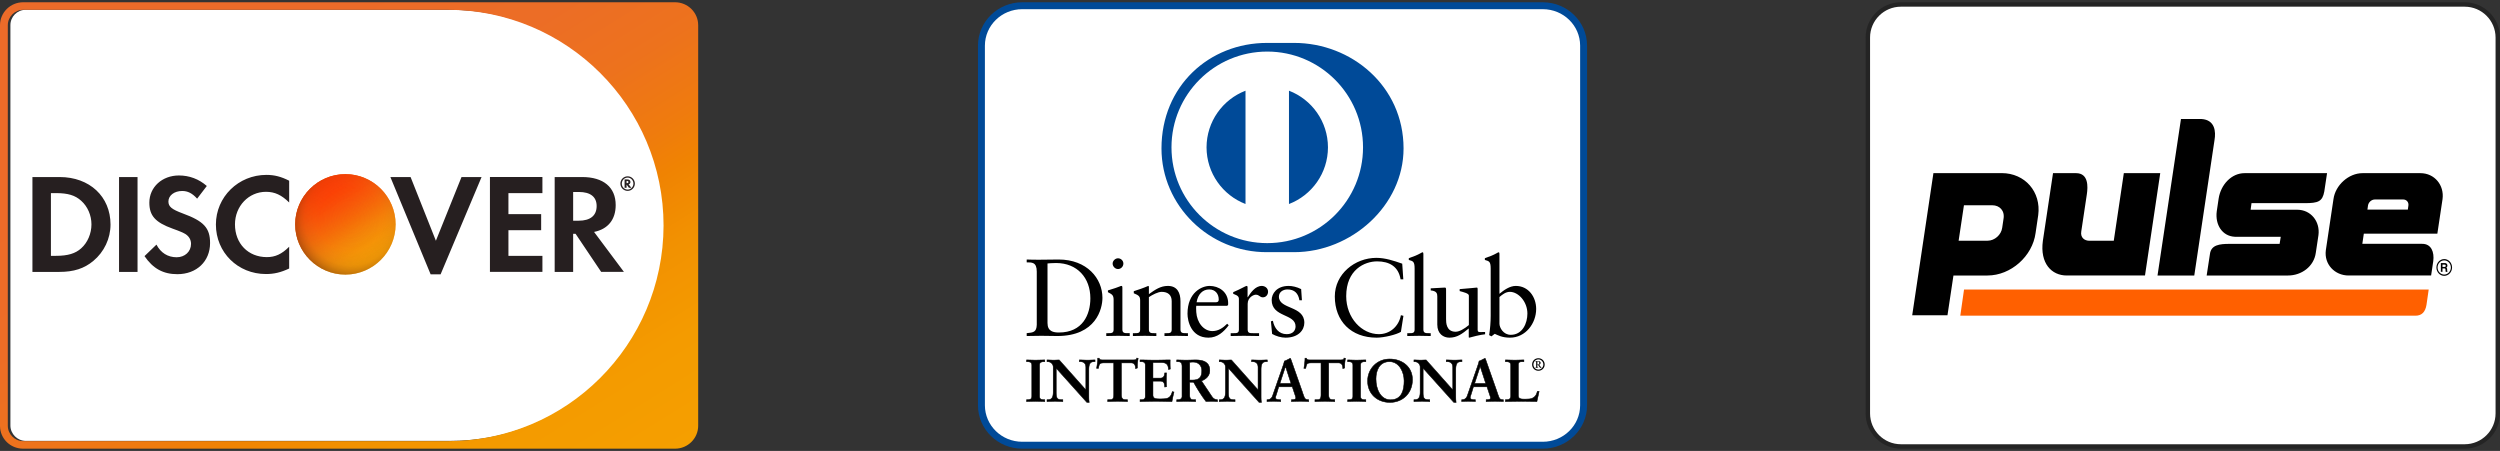 <svg xmlns="http://www.w3.org/2000/svg" width="896" height="161.618" viewBox="0 0 896 161.618">
    <rect x="0" y="0" width="896" height="161.618" fill="#333333" stroke="none"/>
    <defs>
        <linearGradient id="ss2il5esqa" x1="194.531" y1="2553.238" x2="55.675" y2="2331.022" gradientTransform="translate(0 -2361.315)" gradientUnits="userSpaceOnUse">
            <stop offset="0" stop-color="#f59f00"/>
            <stop offset=".129" stop-color="#f49b00"/>
            <stop offset=".245" stop-color="#f29101"/>
            <stop offset=".332" stop-color="#f08302"/>
            <stop offset=".388" stop-color="#ef7b0e"/>
            <stop offset=".487" stop-color="#ed721d"/>
            <stop offset=".602" stop-color="#ec6d26"/>
            <stop offset=".776" stop-color="#ec6b29"/>
        </linearGradient>
        <linearGradient id="mhzmte88hb" x1="133.352" y1="2457.027" x2="114.287" y2="2426.518" gradientTransform="translate(0 -2361.315)" gradientUnits="userSpaceOnUse">
            <stop offset="0" stop-color="#f59f00"/>
            <stop offset=".193" stop-color="#f49b00"/>
            <stop offset=".367" stop-color="#f29101"/>
            <stop offset=".496" stop-color="#f08302"/>
            <stop offset=".598" stop-color="#ee7905"/>
            <stop offset=".759" stop-color="#ec7008"/>
            <stop offset="1" stop-color="#ec6d09"/>
        </linearGradient>
        <linearGradient id="i605xw6iec" x1="133.352" y1="2457.027" x2="114.287" y2="2426.518" gradientTransform="translate(0 -2361.315)" gradientUnits="userSpaceOnUse">
            <stop offset="0" stop-color="#f3941e" stop-opacity="0"/>
            <stop offset=".204" stop-color="#f67b17" stop-opacity=".242"/>
            <stop offset=".495" stop-color="#fa590d" stop-opacity=".563"/>
            <stop offset=".733" stop-color="#fd4006" stop-opacity=".799"/>
            <stop offset=".908" stop-color="#fe3102" stop-opacity=".945"/>
            <stop offset="1" stop-color="#ff2b00"/>
        </linearGradient>
        <clipPath id="yv55uztz3d">
            <path d="M105.788 80.412c0 9.902 8.101 18.004 18.003 18.004s18.004-8.102 18.004-18.004-8.102-18.003-18.004-18.003-18.003 8.102-18.003 18.003" style="stroke-width:0;fill:none"/>
        </clipPath>
        <clipPath id="by8ud72kdf">
            <path style="stroke-width:0;fill:none" d="M350.509.809h218.293v160H350.509z"/>
        </clipPath>
        <clipPath id="46wwxtynpg">
            <path style="stroke-width:0;fill:none" d="M349.7 0h219.911v161.618H349.7z"/>
        </clipPath>
        <radialGradient id="xxrrsxwxhe" cx="126.571" cy="2445.896" fx="126.571" fy="2445.896" r="23.56" gradientTransform="translate(-.87 -2367.409)" gradientUnits="userSpaceOnUse">
            <stop offset="0" stop-color="#f3941e" stop-opacity="0"/>
            <stop offset=".483" stop-color="#e98c1c" stop-opacity=".051"/>
            <stop offset=".698" stop-color="#c57217" stop-opacity=".229"/>
            <stop offset=".859" stop-color="#87450e" stop-opacity=".535"/>
            <stop offset=".993" stop-color="#2f0401" stop-opacity=".97"/>
            <stop offset="1" stop-color="#290000"/>
        </radialGradient>
    </defs>
    <path d="M3.73 9.01v143.5c0 3 2.5 5.5 5.5 5.5H161.2c42.7.1 77.4-34.5 77.5-77.2-.1-42.7-34.8-77.3-77.5-77.3H9.23c-3.1 0-5.5 2.5-5.5 5.5zM883.355 1.604c6.532 0 11.85 5.32 11.85 11.85v134.71c0 6.531-5.318 11.85-11.85 11.85H681.283c-6.532 0-11.85-5.32-11.85-11.85V13.454c0-6.532 5.318-11.85 11.85-11.85h202.072" style="fill:#fff;stroke-width:0"/>
    <path d="M883.355 160.81H681.283c-6.973 0-12.645-5.673-12.645-12.646V13.454c0-6.972 5.672-12.645 12.645-12.645h202.072C890.328.81 896 6.482 896 13.454v134.71c0 6.973-5.672 12.645-12.645 12.645zM681.283 2.398c-6.096 0-11.055 4.96-11.055 11.055v134.71c0 6.096 4.959 11.055 11.055 11.055h202.072c6.096 0 11.055-4.96 11.055-11.055V13.454c0-6.096-4.96-11.055-11.055-11.055H681.283z" style="fill:#242424;stroke-width:0"/>
    <path d="m702.57 113.143 1.337-9.366h166.536l-.787 5.462c-.426 2.66-1.78 3.904-3.92 3.904H702.57" style="fill:#ff6000;stroke-width:0"/>
    <path d="M786.427 98.739h-13.176l8.407-56.089h7.351c4.912.315 5.179 4.596 4.675 7.525l-7.257 48.563m-17.663 0 5.464-36.68h-13.05l-3.605 24.23h-8.738c-1.765 0-3.276-1.15-2.913-3.323l1.998-13.318c.41-2.708.646-7.571-3.84-7.587h-8.28l-3.638 24.258c-1.101 8.108 3.149 12.42 8.534 12.42h28.067m107.251.128c-1.542 0-2.803-1.339-2.803-2.993-.016-1.669 1.244-3.005 2.788-3.02 1.542-.016 2.801 1.335 2.817 2.989 0 1.669-1.26 3.022-2.802 3.022m2.377-3.005c-.016-1.402-1.071-2.536-2.393-2.536-1.322 0-2.377 1.15-2.377 2.55s1.07 2.535 2.393 2.535c1.306-.016 2.377-1.148 2.377-2.55v.001zm-3.59-1.574h1.449c.755 0 .898.612.898.897 0 .345-.159.645-.442.74.237.11.362.22.362.802 0 .456 0 .566.128.63v.08h-.663c-.032-.16-.064-.317-.064-.646 0-.427-.03-.6-.47-.6h-.614v1.23h-.584v-3.133zm1.291 1.383c.315 0 .457-.11.457-.424 0-.173-.064-.409-.425-.409h-.74v.835h.708v-.002zm-163.764 3.07c8.344 0 16.12-6.893 17.222-15.237l.945-6.392c1.101-8.343-4.754-15.065-13.098-15.065h-24.462l-7.603 50.958s12.499-.048 12.64 0l2.142-14.262h12.215l-.001-.001zm-8.454-25.17h10.185c2.535 0 4.567 1.889 3.983 4.973l-.456 3.085c-.33 2.536-2.708 4.646-5.242 4.646h-10.375l1.905-12.704zm137.87 25.17h29.563l.77-5.13c.427-3.228-.675-6.25-3.996-6.219h-21.427l.536-3.637h26.352l1.859-12.39c.676-4.989-2.865-9.302-7.918-9.302h-20.749c-4.99 0-9.745 4.298-10.422 9.303l-2.738 18.324c-.661 5.007 3.18 9.051 8.17 9.051m6.737-23.612.205-1.448c.172-1.213 1.276-2.188 2.487-2.188h10.122c1.213 0 2.046.975 1.873 2.188l-.204 1.447H848.48l.001.001zM804.435 62.06c-4.69 0-8.517 4.14-9.273 9.115l-.677 4.563c-.63 4.818 1.968 8.88 6.423 9.117.144 0 .283.016.425.016h16.09l-.41 2.535H798.88c-3.26.015-6.424.329-6.832 3.604l-1.182 7.729h29.17c4.801 0 9.288-3.196 9.95-8.17l.944-6.265c.661-4.975-2.77-9.132-7.571-9.132h-16.735l.315-2.36h19.112c4.817 0 6.312-.598 6.973-4.171l.992-6.583h-29.58v.002h-.001z" style="fill-rule:evenodd;stroke-width:0"/>
    <path d="M241.921.81H8.305C3.702.81 0 4.51 0 9.013v143.59c0 4.603 3.702 8.205 8.305 8.205h233.616c4.603 0 8.306-3.702 8.306-8.205V9.014c0-4.503-3.703-8.205-8.306-8.205zm-4.102 80.05c-.1 42.726-34.822 77.347-77.549 77.247H8.305c-3.002 0-5.503-2.501-5.503-5.503V9.014c0-3.002 2.501-5.503 5.503-5.503H160.37c42.727 0 77.449 34.621 77.449 77.348z" style="fill:url(#ss2il5esqa);stroke-width:0"/>
    <path d="M105.788 80.412c0 9.902 8.101 18.004 18.003 18.004s18.004-8.102 18.004-18.004-8.102-18.003-18.004-18.003-18.003 8.102-18.003 18.003" style="fill:url(#mhzmte88hb);stroke-width:0"/>
    <path d="M105.788 80.412c0 9.902 8.101 18.004 18.003 18.004s18.004-8.102 18.004-18.004-8.102-18.003-18.004-18.003-18.003 8.102-18.003 18.003" style="fill:url(#i605xw6iec);stroke-width:0"/>
    <g style="clip-path:url(#yv55uztz3d)">
        <path d="M102.787 84.613c0 13.003 10.602 23.605 23.605 23.605s23.604-10.602 23.604-23.605-10.602-23.604-23.604-23.604a23.52 23.52 0 0 0-23.605 23.604" style="fill:url(#xxrrsxwxhe);stroke-width:0"/>
    </g>
    <path d="M21.359 63.449h-9.735v34h9.682c5.15 0 8.868-1.213 12.132-3.925 3.878-3.211 6.172-8.049 6.172-13.05 0-10.035-7.497-17.025-18.251-17.025zm7.746 25.542c-2.084 1.88-4.79 2.701-9.075 2.701h-1.78V69.211h1.78c4.284 0 6.884.765 9.075 2.75 2.294 2.041 3.672 5.205 3.672 8.462 0 3.263-1.378 6.528-3.672 8.568zM42.663 63.449h6.631v34h-6.631zM65.509 76.496c-3.98-1.473-5.149-2.444-5.149-4.28 0-2.142 2.083-3.77 4.94-3.77 1.988 0 3.62.817 5.349 2.755l3.47-4.544c-2.852-2.495-6.264-3.77-9.99-3.77-6.016 0-10.605 4.179-10.605 9.742 0 4.685 2.137 7.082 8.366 9.324 2.595.915 3.916 1.526 4.583 1.936 1.324.863 1.99 2.09 1.99 3.518 0 2.754-2.192 4.795-5.15 4.795-3.162 0-5.711-1.58-7.238-4.533l-4.284 4.123c3.055 4.486 6.724 6.473 11.77 6.473 6.893 0 11.728-4.581 11.728-11.161 0-5.405-2.235-7.848-9.78-10.608zM77.38 80.473c0 9.993 7.848 17.741 17.947 17.741 2.854 0 5.298-.56 8.313-1.978v-7.808c-2.652 2.652-5 3.723-8.006 3.723-6.68 0-11.42-4.842-11.42-11.728 0-6.527 4.892-11.676 11.113-11.676 3.161 0 5.558 1.128 8.313 3.825v-7.803c-2.91-1.476-5.304-2.087-8.158-2.087-10.046 0-18.102 7.905-18.102 17.791zM156.224 86.285l-9.07-22.836h-7.243l14.428 34.874h3.57l14.687-34.874h-7.19l-9.182 22.836zM175.594 97.449h18.809v-5.757h-12.18v-9.177h11.728v-5.759h-11.729v-7.545h12.18v-5.762h-18.808v34zM220.663 73.486c0-6.364-4.388-10.037-12.035-10.037h-9.833v34h6.622V83.79h.868l9.178 13.658h8.156l-10.706-14.323c4.998-1.016 7.75-4.432 7.75-9.64zm-13.306 5.616h-1.94V68.804h2.042c4.132 0 6.378 1.73 6.378 5.04 0 3.418-2.246 5.258-6.48 5.258zM225.948 65.232c0-.597-.414-.924-1.137-.924h-.961v2.998h.714v-1.163l.839 1.163h.874l-.985-1.236c.42-.114.656-.422.656-.838zm-1.262.41h-.122v-.785h.129c.354 0 .538.128.538.386 0 .265-.186.399-.545.399z" style="fill:#261f20;stroke-width:0"/>
    <path d="M224.956 63.187c-1.456 0-2.613 1.162-2.613 2.613s1.17 2.615 2.613 2.615c1.417 0 2.58-1.176 2.58-2.615 0-1.43-1.163-2.613-2.58-2.613zm-.011 4.762c-1.146 0-2.083-.954-2.083-2.145 0-1.193.928-2.147 2.083-2.147 1.14 0 2.069.976 2.069 2.147 0 1.18-.928 2.145-2.07 2.145z" style="fill:#261f20;stroke-width:0"/>
    <g style="clip-path:url(#by8ud72kdf)">
        <g style="isolation:isolate">
            <g style="clip-path:url(#46wwxtynpg)">
                <path d="M567.563 145.271c0 7.899-6.55 14.3-14.63 14.3H366.378c-8.08 0-14.629-6.401-14.629-14.3V16.351c0-7.9 6.55-14.301 14.629-14.301h186.555c8.08 0 14.63 6.4 14.63 14.3v128.921z" style="fill:#fff;stroke-width:0"/>
                <path d="M352.988 16.349v128.923c.014 7.188 5.972 13.055 13.39 13.057h186.553c7.415-.002 13.378-5.869 13.39-13.058V16.35c-.012-7.192-5.975-13.058-13.39-13.058H366.378c-7.418 0-13.376 5.866-13.39 13.058m13.39 144.46c-8.743-.013-15.867-6.934-15.87-15.538V16.35c.003-8.605 7.127-15.526 15.87-15.54h186.553c8.744.014 15.866 6.935 15.872 15.54v128.923c-.006 8.603-7.128 15.524-15.872 15.537H366.378z" style="fill:#004a98;stroke-width:0"/>
                <path d="M375.428 115.791c0 3.025 2.163 3.378 4.087 3.378 8.488 0 11.272-6.401 11.272-12.254 0-7.347-4.712-12.649-12.293-12.649-1.614 0-2.357.116-3.066.157v21.368zm-3.85-18.424c0-3.533-1.846-3.3-3.611-3.337v-1.022c1.532.074 3.1.074 4.635.074 1.65 0 3.889-.074 6.797-.074 10.173 0 15.714 6.793 15.714 13.75 0 3.892-2.28 13.671-16.187 13.671-2 0-3.85-.078-5.696-.078-1.765 0-3.498.037-5.263.078v-1.023c2.355-.237 3.498-.315 3.61-2.985V97.367zM400.69 96.425c-1.022 0-1.924-.941-1.924-1.963 0-.983.944-1.89 1.925-1.89 1.02 0 1.926.828 1.926 1.89 0 1.063-.866 1.963-1.926 1.963m-4.202 22.982h.744c1.1 0 1.886 0 1.886-1.3v-10.644c0-1.727-.588-1.965-2.043-2.749v-.627c1.845-.555 4.048-1.295 4.202-1.413.278-.158.509-.2.71-.2.192 0 .273.236.273.553v15.08c0 1.3.867 1.3 1.967 1.3h.665v1.022c-1.336 0-2.713-.078-4.122-.078-1.415 0-2.83.036-4.282.077v-1.021zM408.627 107.699c0-1.451-.434-1.843-2.278-2.591v-.747c1.686-.548 3.297-1.061 5.184-1.888.119 0 .233.079.233.392v2.555c2.243-1.607 4.168-2.946 6.804-2.946 3.334 0 4.513 2.436 4.513 5.5v10.134c0 1.3.866 1.3 1.964 1.3h.71v1.02c-1.38 0-2.753-.077-4.166-.077-1.415 0-2.83.037-4.245.078v-1.022h.71c1.1 0 1.882 0 1.882-1.3v-10.17c0-2.242-1.369-3.34-3.61-3.34-1.258 0-3.261 1.018-4.562 1.887v11.624c0 1.3.869 1.3 1.969 1.3h.705v1.02c-1.373 0-2.75-.077-4.166-.077-1.411 0-2.827.037-4.24.078v-1.022h.709c1.098 0 1.884 0 1.884-1.3V107.7zM435.699 108.33c.979 0 1.094-.512 1.094-.985 0-2.001-1.217-3.611-3.418-3.611-2.394 0-4.044 1.764-4.516 4.595h6.84zm-6.957 1.257c-.08.354-.08.942 0 2.279.232 3.73 2.632 6.793 5.772 6.793 2.164 0 3.854-1.179 5.304-2.63l.55.55c-1.808 2.397-4.046 4.44-7.265 4.44-6.247 0-7.505-6.053-7.505-8.565 0-7.7 5.185-9.981 7.931-9.981 3.186 0 6.606 2.003 6.643 6.17 0 .237 0 .471-.037.708l-.355.236h-11.038zM441.077 119.407h1.062c1.096 0 1.882 0 1.882-1.3v-11.036c0-1.215-1.453-1.455-2.043-1.77v-.587c2.868-1.218 4.44-2.24 4.8-2.24.23 0 .347.117.347.512v3.537h.083c.98-1.532 2.632-4.05 5.026-4.05.982 0 2.237.668 2.237 2.083 0 1.06-.742 2.008-1.841 2.008-1.222 0-1.222-.947-2.599-.947-.667 0-2.867.906-2.867 3.264v9.227c0 1.299.786 1.299 1.886 1.299h2.197v1.022c-2.16-.042-3.804-.078-5.495-.078-1.611 0-3.261.036-4.675.077v-1.021zM456.2 114.966c.511 2.592 2.08 4.796 4.953 4.796 2.314 0 3.177-1.416 3.177-2.79 0-4.638-8.56-3.143-8.56-9.467 0-2.203 1.768-5.031 6.09-5.031 1.255 0 2.943.356 4.474 1.142l.276 4.005h-.903c-.392-2.474-1.766-3.888-4.283-3.888-1.57 0-3.063.903-3.063 2.592 0 4.599 9.113 3.182 9.113 9.35 0 2.591-2.08 5.344-6.757 5.344-1.57 0-3.42-.551-4.79-1.336l-.434-4.519.707-.198zM502.946 100.117h-.979c-.748-4.592-4.01-6.441-8.406-6.441-4.523 0-11.081 3.022-11.081 12.45 0 7.939 5.66 13.636 11.707 13.636 3.886 0 7.114-2.672 7.898-6.8l.904.235-.904 5.737c-1.65 1.023-6.09 2.086-8.686 2.086-9.188 0-15.002-5.933-15.002-14.772 0-8.055 7.189-13.832 14.89-13.832 3.18 0 6.244 1.025 9.269 2.086l.39 5.615zM504.365 119.407h.744c1.102 0 1.888 0 1.888-1.3V96.233c0-2.556-.589-2.634-2.084-3.067v-.63c1.57-.51 3.222-1.215 4.048-1.69.427-.232.744-.432.86-.432.24 0 .319.239.319.554v27.14c0 1.3.865 1.3 1.963 1.3h.665v1.022c-1.332 0-2.707-.077-4.121-.077-1.414 0-2.826.035-4.282.077v-1.022zM529.587 118.266c0 .71.43.747 1.097.747.474 0 1.06-.037 1.574-.037v.827c-1.69.154-4.913.98-5.66 1.217l-.196-.12v-3.183c-2.355 1.924-4.164 3.303-6.957 3.303-2.12 0-4.319-1.379-4.319-4.674v-10.06c0-1.022-.156-2.004-2.353-2.198v-.748c1.415-.04 4.552-.274 5.064-.274.435 0 .435.274.435 1.139v10.134c0 1.18 0 4.555 3.417 4.555 1.334 0 3.103-1.019 4.751-2.392v-10.57c0-.785-1.885-1.217-3.296-1.608v-.706c3.531-.24 5.734-.552 6.126-.552.318 0 .318.274.318.707v14.493zM537.403 115.988c0 1.492 1.415 4.01 4.047 4.01 4.202 0 5.969-4.127 5.969-7.625 0-4.241-3.218-7.776-6.282-7.776-1.458 0-2.674.944-3.734 1.849v9.542zm0-10.686c1.57-1.332 3.693-2.828 5.853-2.828 4.557 0 7.307 3.972 7.307 8.253 0 5.144-3.771 10.292-9.392 10.292-2.905 0-4.437-.946-5.46-1.378l-1.175.904-.824-.43c.352-2.318.55-4.596.55-6.993v-16.89c0-2.556-.591-2.634-2.084-3.066v-.63c1.572-.51 3.22-1.215 4.045-1.691.433-.231.747-.432.866-.432.234 0 .314.24.314.554v14.335zM367.923 143.27h.3c.77 0 1.582-.105 1.582-1.218v-11.198c0-1.114-.812-1.22-1.581-1.22h-.3v-.642c.832 0 2.116.084 3.165.084 1.068 0 2.35-.084 3.355-.084v.642h-.303c-.765 0-1.578.106-1.578 1.22v11.198c0 1.113.813 1.218 1.578 1.218h.303v.643c-1.026 0-2.312-.083-3.376-.083-1.05 0-2.312.083-3.145.083v-.643z" style="stroke-width:0"/>
                <path d="m374.35 143.82.002-.453h-.206c-.765 0-1.674-.135-1.678-1.314v-11.199c.004-1.182.912-1.314 1.678-1.314h.204v-.455c-.985 0-2.224.086-3.261.086-1.015 0-2.244-.081-3.072-.086v.455h.205c.763 0 1.673.132 1.673 1.314v11.199c0 1.18-.91 1.314-1.673 1.314h-.205v.454c.828-.007 2.036-.085 3.05-.085 1.04 0 2.275.08 3.283.085m.093.183c-1.034 0-2.313-.086-3.377-.086-1.047 0-2.303.086-3.143.086h-.093v-.826h.392c.776-.019 1.481-.081 1.488-1.126v-11.198c-.007-1.046-.712-1.115-1.488-1.128h-.392v-.828h.093c.84 0 2.122.084 3.166.084 1.064 0 2.343-.084 3.354-.084h.096v.828h-.393c-.777.013-1.487.083-1.49 1.128v11.198c.003 1.045.713 1.107 1.49 1.126h.393v.826h-.096zM389.128 139.7l.043-.043v-8.014c0-1.753-1.22-2.01-1.861-2.01h-.47v-.641c1.006 0 1.99.085 2.991.085.877 0 1.758-.085 2.63-.085v.641h-.317c-.9 0-1.905.172-1.905 2.714v9.727c0 .749.02 1.497.125 2.16h-.812l-11.007-12.272v8.808c0 1.862.362 2.5 2.008 2.5h.365v.642c-.92 0-1.837-.083-2.757-.083-.96 0-1.945.083-2.908.083v-.641h.3c1.475 0 1.923-1.006 1.923-2.71v-9.007c0-1.195-.986-1.92-1.944-1.92h-.28v-.643c.813 0 1.647.085 2.457.085.643 0 1.264-.085 1.904-.085l9.515 10.709z" style="stroke-width:0"/>
                <path d="M389.078 139.658v-.008l-.017-.015.017.023zm.05.041.068-.061-.067.061zm.425 4.439h.708c-.096-.643-.113-1.353-.113-2.065v-9.725c0-2.565 1.074-2.808 1.995-2.81h.226v-.454c-.842.007-1.687.084-2.538.084-.977 0-1.93-.077-2.896-.084l-.003.454h.38c.655.002 1.95.294 1.95 2.106l-.027 8.08-.043.042-.073.069-9.506-10.751c-.635 0-1.252.084-1.905.084-.784 0-1.586-.077-2.362-.084l-.004.454h.19c1.003.002 2.035.768 2.035 2.02v9.002c0 1.71-.477 2.802-2.014 2.809l-.207-.007v.46c.926-.008 1.88-.087 2.814-.087.891 0 1.781.079 2.664.087v-.453h-.27c-1.683-.007-2.1-.739-2.1-2.598v-9.048l11.098 12.415zm.811.186-.88-.03-10.848-12.09v8.567c.026 1.859.308 2.386 1.918 2.408h.457v.825h-.094c-.925 0-1.846-.085-2.757-.085-.957 0-1.94.084-2.908.084h-.093v-.824h.394c1.413-.008 1.817-.917 1.833-2.62v-9.001c-.004-1.139-.938-1.831-1.854-1.831h-.373v-.83h.093c.817 0 1.654.085 2.456.085.637 0 1.255-.084 1.976-.05l9.394 10.574v-7.862c-.01-1.698-1.145-1.904-1.767-1.917h-.566v-.83h.095c1.01 0 1.994.085 2.991.085.87 0 1.747-.084 2.631-.084h.093v.829h-.412c-.882.022-1.787.1-1.813 2.621v9.725c0 .75.024 1.495.126 2.144l.02.107h-.112zM395.665 130.06c-1.605 0-1.668.387-1.988 1.946h-.642c.084-.6.19-1.197.257-1.817a12.67 12.67 0 0 0 .129-1.816h.512c.172.642.706.618 1.286.618h11.025c.58 0 1.113-.02 1.158-.661l.51.086c-.083.575-.17 1.153-.232 1.732-.043.577-.043 1.152-.043 1.729l-.643.238c-.043-.79-.148-2.054-1.58-2.054h-3.507v11.372c0 1.649.75 1.838 1.774 1.838h.408v.643c-.834 0-2.332-.084-3.484-.084-1.284 0-2.782.084-3.616.084v-.643h.408c1.178 0 1.774-.105 1.774-1.794v-11.416h-3.506z" style="stroke-width:0"/>
                <path d="M404.09 144.004c-.842 0-2.337-.085-3.485-.085-1.282 0-2.776.085-3.616.085h-.09v-.826h.498c1.178-.028 1.651-.043 1.68-1.7V130.15h-3.413v-.186h3.597v11.512c0 1.717-.693 1.89-1.864 1.89h-.316v.452c.843-.005 2.283-.083 3.524-.083 1.114 0 2.54.078 3.388.083v-.451h-.312c-1.034-.002-1.867-.255-1.867-1.935v-11.468h3.6c1.433.006 1.623 1.224 1.668 2.02l.462-.172c0-.558.003-1.117.041-1.678.063-.552.14-1.096.22-1.643l-.325-.055c-.1.622-.701.655-1.236.647h-11.136c-.504.002-1.051-.023-1.244-.619h-.353c-.004.59-.044 1.164-.125 1.734-.064.587-.161 1.15-.24 1.718h.456c.282-1.492.465-1.973 2.062-1.952v.186c-1.582.032-1.549.297-1.897 1.876l-.015.073h-.823l.01-.11c.088-.596.196-1.197.258-1.817.09-.594.13-1.187.13-1.8v-.094h.68l.015.067c.145.54.54.543 1.086.552h11.135c.596-.009 1.029-.017 1.066-.576l.008-.101.096.018.604.096-.015.094c-.085.574-.168 1.15-.232 1.722-.041.574-.041 1.148-.041 1.726v.065l-.061.024-.756.278-.007-.124c-.058-.805-.14-1.969-1.492-1.969H402v11.282c.023 1.612.662 1.725 1.68 1.745h.501v.826h-.091zM408.594 143.27h.302c.767 0 1.581-.105 1.581-1.218v-11.198c0-1.114-.814-1.22-1.581-1.22h-.302v-.642c1.301 0 3.529.084 5.32.084 1.8 0 4.019-.084 5.474-.084-.038.918-.018 2.333.045 3.271l-.645.17c-.102-1.39-.358-2.497-2.604-2.497h-2.968v5.595h2.54c1.281 0 1.562-.724 1.688-1.88h.64a46.502 46.502 0 0 0 0 4.938l-.64.128c-.126-1.28-.191-2.113-1.667-2.113h-2.56v4.976c0 1.393 1.235 1.393 2.604 1.393 2.565 0 3.697-.173 4.339-2.607l.596.148a47.83 47.83 0 0 0-.724 3.4c-1.37 0-3.827-.084-5.749-.084-1.927 0-4.469.084-5.688.084v-.643z" style="stroke-width:0"/>
                <path d="M419.95 143.82c.188-1.082.431-2.16.693-3.237l-.42-.106c-.64 2.391-1.88 2.605-4.403 2.59-1.348 0-2.694 0-2.7-1.486v-5.071h2.656c1.494-.015 1.644.885 1.75 2.1l.463-.094a45.35 45.35 0 0 1 0-4.773h-.463c-.12 1.117-.469 1.895-1.77 1.882h-2.637v-5.786h3.065c2.223-.018 2.59 1.132 2.688 2.478l.46-.126a36.09 36.09 0 0 1-.061-2.091c0-.366.009-.714.02-1.015-1.451.005-3.618.083-5.376.083-1.756 0-3.92-.078-5.226-.083v.454h.206c.76.001 1.67.133 1.675 1.315v11.199c-.005 1.18-.914 1.31-1.675 1.315h-.206v.452c1.243-.004 3.714-.084 5.593-.084 1.886 0 4.291.08 5.669.084m.08.184c-1.373 0-3.832-.089-5.75-.089-1.925 0-4.466.09-5.687.09h-.09v-.827h.39c.775-.014 1.48-.081 1.489-1.126v-11.198c-.01-1.044-.714-1.115-1.488-1.128h-.391v-.828h.09c1.306 0 3.53.084 5.321.084 1.798 0 4.016-.084 5.472-.084h.095l-.004.099a33.392 33.392 0 0 0 .043 3.26l.003.076-.071.021-.752.197-.003-.11c-.126-1.386-.312-2.396-2.514-2.417h-2.88l-.003 5.414h2.454c1.232-.014 1.452-.642 1.598-1.795l.004-.087h.823l-.002.099a50.633 50.633 0 0 0-.066 2.499c0 .807.025 1.62.066 2.43l.002.08-.079.016-.744.15-.004-.102c-.148-1.304-.158-2.02-1.577-2.035h-2.472v4.888c.003 1.299 1.123 1.292 2.516 1.299 2.574-.016 3.605-.142 4.248-2.539l.022-.086.09.014.685.178-.019.088a49.056 49.056 0 0 0-.727 3.393l-.016.076h-.073zM426.379 136.214h1.044c2.14 0 3.292-.81 3.292-3.334 0-1.9-1.218-3.119-3.122-3.119-.642 0-.916.065-1.214.086v6.367zm-2.736-4.958c0-1.559-.855-1.623-1.52-1.623h-.385v-.641c.684 0 2.009.085 3.315.085 1.28 0 2.307-.085 3.44-.085 2.69 0 5.09.725 5.09 3.764 0 1.922-1.284 3.095-2.973 3.762l3.654 5.47c.6.903 1.024 1.157 2.075 1.282v.643c-.708 0-1.391-.083-2.095-.083-.662 0-1.349.083-2.01.083-1.647-2.158-3.059-4.466-4.446-6.928h-1.41v4.577c0 1.646.769 1.708 1.749 1.708h.387v.643c-1.221 0-2.456-.083-3.677-.083-1.025 0-2.03.083-3.1.083v-.643h.386c.795 0 1.52-.362 1.52-1.15v-10.865z" style="stroke-width:0"/>
                <path d="M427.424 136.125c2.115-.022 3.182-.756 3.203-3.24-.014-1.866-1.173-3.025-3.035-3.034-.576 0-.849.055-1.122.081v6.193h.954zm-1.046.182h-.094v-6.546l.08-.007c.293-.022.581-.082 1.228-.082 1.947 0 3.216 1.265 3.217 3.214-.007 2.552-1.23 3.42-3.385 3.42h-1.046zm0 .586h1.46l.027.047c1.392 2.457 2.796 4.765 4.37 6.88.65 0 1.337-.084 2.004-.084.682 0 1.342.074 2.005.084v-.47c-1.002-.122-1.472-.425-2.055-1.31l-3.722-5.565.105-.042c1.674-.66 2.915-1.802 2.915-3.682 0-2.965-2.308-3.653-4.994-3.666-1.125 0-2.154.086-3.44.086-1.256 0-2.525-.081-3.224-.086v.454h.295c.663.001 1.607.112 1.607 1.716v10.864c0 .858-.803 1.248-1.607 1.249h-.295v.452c1.027-.004 2.003-.084 3.008-.084 1.193 0 2.4.08 3.582.084v-.452h-.293c-.973-.001-1.842-.122-1.842-1.81v-4.666h.094zm9.96 7.111c-.717 0-1.396-.086-2.099-.086-.652 0-1.335.086-2.08.05-1.64-2.152-3.045-4.446-4.426-6.887h-1.263v4.477c.024 1.61.668 1.597 1.656 1.62h.48v.826h-.094c-1.222 0-2.465-.086-3.675-.086-1.022 0-2.026.086-3.1.086h-.093v-.826h.48c.768-.006 1.417-.34 1.421-1.06v-10.863c-.015-1.516-.758-1.508-1.421-1.529h-.48v-.828h.093c.693 0 2.012.084 3.315.084 1.277 0 2.301-.084 3.441-.084 2.694.006 5.175.748 5.181 3.853 0 1.93-1.275 3.136-2.922 3.808l3.588 5.376c.598.888.971 1.11 2.01 1.243l.079.012v.814h-.09zM450.85 139.7l.038-.043v-8.014c0-1.753-1.215-2.01-1.856-2.01h-.47v-.641c1.007 0 1.986.085 2.993.085.88 0 1.75-.085 2.632-.085v.641h-.322c-.898 0-1.902.172-1.902 2.714v9.727c0 .749.02 1.497.126 2.16h-.81l-11.006-12.272v8.808c0 1.862.36 2.5 2.006 2.5h.364v.642c-.918 0-1.839-.083-2.758-.083-.965 0-1.947.083-2.907.083v-.641h.296c1.476 0 1.928-1.006 1.928-2.71v-9.007c0-1.195-.985-1.92-1.946-1.92h-.278v-.643c.809 0 1.649.085 2.46.085.634 0 1.257-.085 1.9-.085l9.513 10.709z" style="stroke-width:0"/>
                <path d="M450.798 139.658v-.007l-.016-.016.016.023zm.05.041.07-.061-.07.061zm.43 4.439h.7c-.092-.64-.11-1.353-.11-2.065v-9.725c0-2.565 1.082-2.804 1.996-2.81h.226v-.454c-.842.007-1.687.084-2.535.084-.982 0-1.934-.077-2.902-.084v.454h.38c.657.006 1.952.294 1.952 2.106l-.03 8.08-.04.042-.067.07-9.51-10.752c-.636 0-1.256.084-1.902.084-.793 0-1.592-.078-2.368-.084v.454h.188c1.005.006 2.034.764 2.034 2.016v9c0 1.716-.484 2.808-2.016 2.814h-.206v.452c.924-.006 1.875-.085 2.813-.085.897 0 1.786.079 2.669.085v-.451h-.271c-1.682-.002-2.102-.736-2.107-2.6v-9.044l11.106 12.413zm.81.186-.878-.03-10.85-12.09v8.566c.026 1.862.308 2.387 1.92 2.408h.452v.826h-.093c-.925 0-1.841-.09-2.758-.09-.954 0-1.941.09-2.904.09h-.096v-.825h.393c1.413-.007 1.816-.917 1.831-2.624v-9.001c-.003-1.139-.935-1.827-1.85-1.827h-.374v-.83h.096c.815 0 1.652.085 2.459.085.628 0 1.247-.084 1.964-.056l9.398 10.58v-7.862c-.007-1.698-1.146-1.908-1.766-1.917h-.565v-.83h.093c1.01 0 1.996.085 2.995.085.871 0 1.747-.084 2.628-.084h.094v.829h-.413c-.88.02-1.79.1-1.81 2.621v9.725c0 .75.018 1.49.127 2.146l.01.105h-.103zM460.744 131.387h-.044l-1.988 6.05h3.995l-1.963-6.05zm-3.121 9.47c-.215.724-.473 1.286-.473 1.664 0 .645.9.75 1.604.75h.239v.641a49.584 49.584 0 0 0-2.592-.082c-.77 0-1.535.037-2.307.082v-.641h.13c.832 0 1.54-.493 1.858-1.391l3.42-9.808c.278-.793.664-1.861.794-2.654.68-.234 1.538-.66 1.944-.918.065-.023.105-.044.17-.044.065 0 .104 0 .151.068.062.168.125.361.191.531l3.936 11.183c.256.745.51 1.535.783 2.18.26.6.71.853 1.418.853h.128v.641a61.879 61.879 0 0 0-2.948-.082c-1.049 0-2.12.037-3.21.082v-.641h.235c.489 0 1.329-.085 1.329-.62 0-.276-.194-.854-.434-1.54l-.831-2.478h-4.852l-.683 2.224z" style="stroke-width:0"/>
                <path d="m460.651 131.415.05-.016-.05.016zm-1.813 5.927h3.742l-1.86-5.728-1.882 5.727zm-.255.187 2.046-6.236h.115v.094l-.024.007.024-.007v-.094h.064l2.031 6.236h-4.256zm4.37 6.285c1.057-.037 2.095-.078 3.116-.078.991 0 1.923.041 2.851.078v-.447h-.03c-.734.005-1.238-.283-1.5-.914-.278-.646-.538-1.44-.79-2.187l-3.936-11.181c-.065-.17-.126-.362-.182-.514-.02-.02-.016-.02-.033-.02h-.04c-.042 0-.069.012-.123.026-.412.267-1.27.688-1.904.855-.13.81-.516 1.878-.793 2.67l-3.421 9.809c-.325.93-1.076 1.457-1.944 1.456h-.036v.447c.734-.037 1.474-.078 2.215-.078.828 0 1.67.041 2.488.078v-.447h-.138c-.697-.01-1.67-.085-1.695-.844.003-.424.264-.97.474-1.692l.09.026-.09-.029.704-2.284h4.984l.857 2.538c.239.688.434 1.258.434 1.57-.032.654-.931.703-1.416.715h-.142v.448zm6.058.19c-.961-.041-1.924-.089-2.942-.089-1.048 0-2.115.048-3.206.09l-.098.005v-.836h.33c.495 0 1.23-.11 1.231-.522.004-.245-.187-.83-.422-1.51l-.815-2.419h-4.715l-.664 2.162c-.215.725-.476 1.291-.472 1.638.008.522.805.65 1.515.65h.33v.837l-.098-.006c-.855-.04-1.727-.089-2.582-.089-.763 0-1.536.048-2.301.09l-.1.005v-.836h.222c.794-.001 1.459-.456 1.767-1.323l3.424-9.812c.276-.791.664-1.854.849-2.709a11.02 11.02 0 0 0 1.94-.916c.06-.022.119-.05.205-.05a.261.261 0 0 1 .237.123c.06.175.129.368.194.54l3.935 11.179c.252.75.507 1.538.788 2.172.247.57.64.795 1.327.796h.215v.836l-.094-.006zM469.957 130.06c-1.603 0-1.668.387-1.99 1.946h-.642c.083-.6.192-1.197.259-1.817.083-.601.125-1.198.125-1.816h.517c.167.642.704.618 1.28.618h11.031c.575 0 1.11-.02 1.15-.661l.512.086c-.078.575-.163 1.153-.23 1.732-.047.577-.047 1.152-.047 1.729l-.64.238c-.037-.79-.144-2.054-1.58-2.054h-3.505v11.372c0 1.649.75 1.838 1.774 1.838h.407v.643c-.834 0-2.327-.084-3.484-.084-1.281 0-2.781.084-3.614.084v-.643h.407c1.178 0 1.774-.105 1.774-1.794v-11.416h-3.504z" style="stroke-width:0"/>
                <path d="M478.379 144.004c-.84 0-2.339-.085-3.488-.085-1.276 0-2.774.085-3.61.085h-.095v-.826h.5c1.18-.028 1.652-.043 1.68-1.7l-.001-11.327h-3.408v-.186h3.597v11.512c0 1.717-.694 1.885-1.867 1.89h-.315v.454c.845-.007 2.281-.085 3.52-.085 1.117 0 2.548.078 3.391.085v-.455h-.313c-1.03-.004-1.863-.25-1.864-1.933v-11.468h3.596c1.436.006 1.622 1.224 1.665 2.02l.463-.172c0-.558.004-1.117.047-1.676.058-.55.14-1.098.216-1.642l-.322-.057c-.099.621-.702.656-1.233.647h-11.142c-.503.005-1.05-.024-1.243-.622h-.35a12.466 12.466 0 0 1-.131 1.736c-.059.59-.16 1.155-.242 1.718h.458c.282-1.492.467-1.975 2.07-1.951v.186c-1.586.027-1.551.296-1.9 1.875l-.015.074h-.827l.013-.107c.09-.6.196-1.2.258-1.817.088-.598.126-1.19.126-1.803v-.094h.68l.018.066c.149.54.538.543 1.085.553h11.142c.59-.01 1.023-.018 1.06-.576l.004-.102.1.019.605.095-.014.095c-.088.574-.169 1.149-.234 1.721-.043.574-.043 1.15-.043 1.726v.065l-.062.024-.757.278-.003-.124c-.056-.805-.14-1.969-1.492-1.969h-3.413v11.283c.021 1.611.662 1.724 1.68 1.744h.499v.826h-.09zM482.99 143.27h.3c.77 0 1.58-.105 1.58-1.218v-11.198c0-1.114-.81-1.22-1.58-1.22h-.3v-.642c.835 0 2.114.084 3.161.084 1.071 0 2.355-.084 3.362-.084v.642h-.3c-.774 0-1.586.106-1.586 1.22v11.198c0 1.113.812 1.218 1.585 1.218h.3v.643c-1.026 0-2.311-.083-3.378-.083-1.05 0-2.309.083-3.143.083v-.643z" style="stroke-width:0"/>
                <path d="M489.415 143.82v-.453h-.202c-.768 0-1.674-.135-1.674-1.314v-11.199c0-1.182.906-1.314 1.674-1.315h.202v-.454c-.986.005-2.224.083-3.264.083-1.015 0-2.237-.078-3.068-.083v.454h.208c.758.001 1.67.133 1.672 1.315v11.199c-.003 1.18-.914 1.314-1.672 1.314h-.208v.453c.824-.01 2.033-.084 3.05-.084 1.037 0 2.274.078 3.282.084m.097.184c-1.033 0-2.311-.089-3.378-.089-1.046 0-2.308.09-3.144.09h-.091v-.827h.392c.77-.014 1.481-.081 1.485-1.126v-11.198c-.004-1.044-.715-1.115-1.485-1.128h-.392v-.828h.091c.836 0 2.12.084 3.161.084 1.065 0 2.348-.084 3.361-.084h.09v.828h-.389c-.782.013-1.486.084-1.493 1.128v11.198c.007 1.045.71 1.112 1.493 1.126h.388v.826h-.089zM498.358 143.293c4.148 0 4.872-3.658 4.872-6.775 0-3.124-1.684-6.906-5.234-6.906-3.74 0-4.853 3.336-4.853 6.198 0 3.825 1.755 7.483 5.215 7.483m-.322-14.622c4.556 0 8.189 2.825 8.189 7.378 0 4.917-3.528 8.185-8.08 8.185-4.534 0-7.994-3.078-7.994-7.675 0-4.444 3.44-7.888 7.884-7.888" style="stroke-width:0"/>
                <path d="M493.048 135.81c.007-2.877 1.13-6.293 4.947-6.293 3.63.008 5.322 3.86 5.328 7.002-.006 3.117-.74 6.862-4.964 6.862v-.182c4.065-.003 4.77-3.563 4.777-6.68 0-3.097-1.667-6.808-5.141-6.813-3.667.004-4.751 3.256-4.76 6.104 0 3.807 1.739 7.384 5.124 7.389v.182c-3.548-.004-5.304-3.723-5.31-7.572m-2.994.75c.01-4.496 3.489-7.973 7.98-7.98v.186c-4.394 0-7.794 3.397-7.8 7.794.01 4.545 3.422 7.578 7.911 7.58 4.505-.002 7.982-3.224 7.989-8.093-.005-4.497-3.58-7.277-8.1-7.28v-.188c4.59.005 8.274 2.858 8.282 7.468-.006 4.967-3.576 8.27-8.17 8.278-4.573-.008-8.083-3.118-8.092-7.765M520.629 139.7l.045-.043v-8.014c0-1.753-1.224-2.01-1.864-2.01h-.465v-.641c1.002 0 1.986.085 2.988.085.88 0 1.755-.085 2.633-.085v.641h-.321c-.896 0-1.906.172-1.906 2.714v9.727c0 .749.023 1.497.132 2.16h-.813l-11.011-12.272v8.808c0 1.862.365 2.5 2.007 2.5h.367v.642c-.92 0-1.838-.083-2.757-.083-.963 0-1.946.083-2.908.083v-.641h.3c1.477 0 1.923-1.006 1.923-2.71v-9.007c0-1.195-.98-1.92-1.947-1.92h-.276v-.643c.812 0 1.645.085 2.458.085.64 0 1.257-.085 1.9-.085l9.515 10.709z" style="stroke-width:0"/>
                <path d="M520.579 139.658v-.007l-.016-.016.016.023zm.05.041.068-.061-.068.061zm.428 4.439h.701c-.09-.643-.111-1.353-.111-2.065v-9.725c0-2.57 1.079-2.804 1.997-2.81h.23v-.454c-.848.007-1.689.084-2.543.084-.973 0-1.93-.077-2.896-.084v.454h.374c.66.006 1.952.298 1.952 2.106l-.023 8.08-.04.042-.069.07-9.514-10.752c-.632 0-1.254.084-1.902.084-.788 0-1.59-.078-2.368-.084v.454h.188c1.004.006 2.038.764 2.038 2.016v9.006c0 1.71-.479 2.802-2.017 2.808h-.209v.452c.928-.006 1.88-.085 2.82-.085.891 0 1.777.079 2.663.085v-.451h-.276c-1.678-.002-2.098-.736-2.098-2.598v-9.048l11.103 12.415zm.814.186-.884-.03-10.848-12.09v8.567c.025 1.862.308 2.385 1.913 2.404h.46v.829h-.09c-.926 0-1.843-.085-2.757-.085-.958 0-1.943.085-2.912.085h-.087v-.83h.388c1.41-.003 1.816-.912 1.832-2.614v-9.006c0-1.139-.935-1.827-1.853-1.827h-.367v-.829h.086c.82 0 1.654.084 2.46.084.636 0 1.25-.084 1.975-.05l9.392 10.575v-7.863c-.007-1.698-1.145-1.904-1.77-1.917h-.562v-.829h.097c1.005 0 1.992.084 2.987.084.875 0 1.747-.084 2.636-.084h.089v.829h-.412c-.881.023-1.791.102-1.808 2.621v9.725c0 .75.016 1.495.12 2.146l.018.105h-.102zM530.525 131.387h-.043l-1.993 6.05h4.004l-1.968-6.05zm-3.126 9.47c-.21.724-.467 1.286-.467 1.664 0 .645.9.75 1.6.75h.24v.641a49.527 49.527 0 0 0-2.59-.082c-.769 0-1.538.037-2.303.082v-.641h.12c.839 0 1.547-.493 1.86-1.391l3.427-9.808c.275-.793.662-1.861.785-2.654a11.04 11.04 0 0 0 1.952-.918c.06-.023.102-.044.168-.044.063 0 .104 0 .148.068.064.168.128.361.193.531l3.933 11.183c.254.745.513 1.535.792 2.18.257.6.704.853 1.41.853h.131v.641a61.957 61.957 0 0 0-2.953-.082c-1.046 0-2.117.037-3.207.082v-.641h.236c.49 0 1.327-.085 1.327-.62 0-.276-.19-.854-.43-1.54l-.833-2.478h-4.852l-.687 2.224z" style="stroke-width:0"/>
                <path d="m530.436 131.415.043-.016-.043.016zm-1.816 5.927h3.74l-1.86-5.725-1.88 5.724zm-.26.186 2.055-6.235h.11v.094l-.024.007.024-.007v-.094h.065l2.02 6.235h-4.25zm4.37 6.288c1.057-.039 2.097-.08 3.116-.08.994 0 1.924.041 2.856.078l-.002-.447h-.036c-.724 0-1.228-.283-1.495-.914-.281-.646-.535-1.44-.792-2.186l-3.933-11.182c-.063-.17-.132-.362-.181-.51-.019-.024-.017-.024-.03-.024h-.042c-.046 0-.069.014-.12.028-.42.261-1.274.69-1.905.852-.133.81-.522 1.878-.797 2.67l-3.422 9.81c-.326.93-1.072 1.457-1.948 1.456h-.032v.447c.738-.037 1.472-.078 2.215-.078.828 0 1.674.041 2.495.078v-.447h-.145c-.694-.01-1.668-.084-1.696-.845.005-.423.268-.968.478-1.692l.085.027-.085-.03.703-2.283h4.982l.86 2.537c.235.689.43 1.259.43 1.57-.032.655-.93.704-1.416.716h-.144v.449zm6.059.188c-.964-.038-1.924-.086-2.943-.086-1.043 0-2.114.048-3.203.086l-.095.006v-.832h.325c.496 0 1.234-.115 1.234-.526.005-.245-.187-.828-.428-1.51l-.81-2.419h-4.72l-.66 2.162c-.215.732-.467 1.291-.465 1.637 0 .523.801.656 1.508.656h.327v.832l-.096-.006c-.854-.038-1.73-.086-2.581-.086-.765 0-1.533.048-2.304.086l-.093.006v-.832H524c.797-.004 1.464-.46 1.778-1.327l3.418-9.812c.274-.792.66-1.854.848-2.706.672-.232 1.53-.662 1.946-.92.054-.02.114-.047.202-.047a.242.242 0 0 1 .233.126c.065.168.128.363.197.534l3.932 11.18c.256.75.511 1.538.789 2.176.25.566.639.79 1.322.796h.222v.832l-.097-.006zM544.182 141.816c0 .86.594 1.112 1.28 1.201a15.34 15.34 0 0 0 2.824-.045c.897-.107 1.666-.616 2.05-1.156.339-.469.532-1.068.663-1.537h.618c-.235 1.218-.534 2.417-.79 3.634-1.878 0-3.764-.083-5.642-.083-1.883 0-3.762.083-5.643.083v-.643h.296c.77 0 1.608-.105 1.608-1.43v-10.986c0-1.114-.837-1.22-1.608-1.22h-.296v-.642c1.132 0 2.245.085 3.376.085 1.092 0 2.158-.085 3.252-.085v.642h-.538c-.812 0-1.45.022-1.45 1.155v11.027z" style="stroke-width:0"/>
                <path d="M550.75 143.82c.246-1.161.525-2.296.758-3.45h-.441c-.132.466-.323 1.04-.658 1.505-.4.554-1.19 1.076-2.117 1.191-.56.056-1.116.085-1.64.085-.413 0-.813-.018-1.202-.046-.695-.076-1.367-.375-1.367-1.289V130.79c0-1.189.752-1.25 1.549-1.25h.441v-.455c-1.054.006-2.093.087-3.157.087-1.104 0-2.188-.081-3.281-.087v.455h.203c.763 0 1.695.133 1.695 1.311v10.99c0 1.383-.928 1.526-1.695 1.526h-.203v.453c1.845-.004 3.694-.083 5.55-.083 1.86 0 3.714.08 5.564.083m.079.185c-1.885 0-3.768-.086-5.643-.086-1.88 0-3.762.086-5.647.086h-.09v-.826h.39c.773-.019 1.507-.073 1.516-1.338v-10.99c-.01-1.04-.74-1.11-1.516-1.124h-.39v-.827h.09c1.138 0 2.252.083 3.378.083 1.088 0 2.154-.083 3.254-.083h.085v.827h-.623c-.83.022-1.343-.016-1.362 1.063v11.027c.005.8.529 1.014 1.197 1.11.376.025.775.038 1.185.038.523 0 1.066-.024 1.618-.082.872-.104 1.621-.606 1.99-1.116.331-.457.517-1.043.646-1.508l.017-.07h.807l-.019.11c-.242 1.223-.537 2.416-.796 3.634l-.016.072h-.071zM550.997 130.642h.265c.29 0 .426-.22.426-.574 0-.36-.208-.485-.44-.485h-.251v1.059zm-.759 1.186v-.109c.275-.04.327-.032.327-.2v-1.67c0-.233-.024-.314-.319-.3v-.117h1.153c.396 0 .76.19.76.6 0 .333-.219.582-.532.679l.37.515c.173.234.37.453.496.531v.07h-.437c-.211 0-.398-.44-.81-1.034h-.25v.747c0 .147.053.14.329.179v.109h-1.087zm1.119.64c1.01 0 1.781-.86 1.781-1.826 0-.97-.762-1.835-1.781-1.835-1.013 0-1.783.865-1.783 1.835 0 .967.77 1.826 1.783 1.826m0-4.082c1.29 0 2.252.99 2.252 2.256 0 1.264-.962 2.244-2.252 2.244-1.286 0-2.25-.98-2.25-2.244 0-1.266.964-2.256 2.25-2.256" style="stroke-width:0"/>
                <path d="M417.846 53.527c0-19.994 16.208-36.203 36.202-36.203s36.203 16.209 36.203 36.203-16.208 36.203-36.203 36.203-36.202-16.208-36.202-36.203" style="fill:#fff;stroke-width:0"/>
                <path d="M454.098 90.376c-20.746.098-37.822-16.71-37.822-37.17 0-22.361 17.076-37.828 37.822-37.824h9.723c20.502-.004 39.212 15.456 39.212 37.824 0 20.453-18.71 37.17-39.212 37.17h-9.723zm.084-71.892c-18.958.007-34.32 15.37-34.323 34.33.004 18.957 15.365 34.319 34.323 34.322 18.96-.003 34.323-15.365 34.328-34.322-.005-18.96-15.368-34.323-34.328-34.33m-7.792 54.63V32.51c-8.158 3.141-13.944 11.037-13.967 20.305.023 9.266 5.808 17.16 13.967 20.3m29.552-20.3c-.014-9.27-5.81-17.177-13.975-20.308v40.616c8.166-3.135 13.96-11.035 13.975-20.308" style="fill:#004a98;stroke-width:0"/>
            </g>
        </g>
    </g>
</svg>
